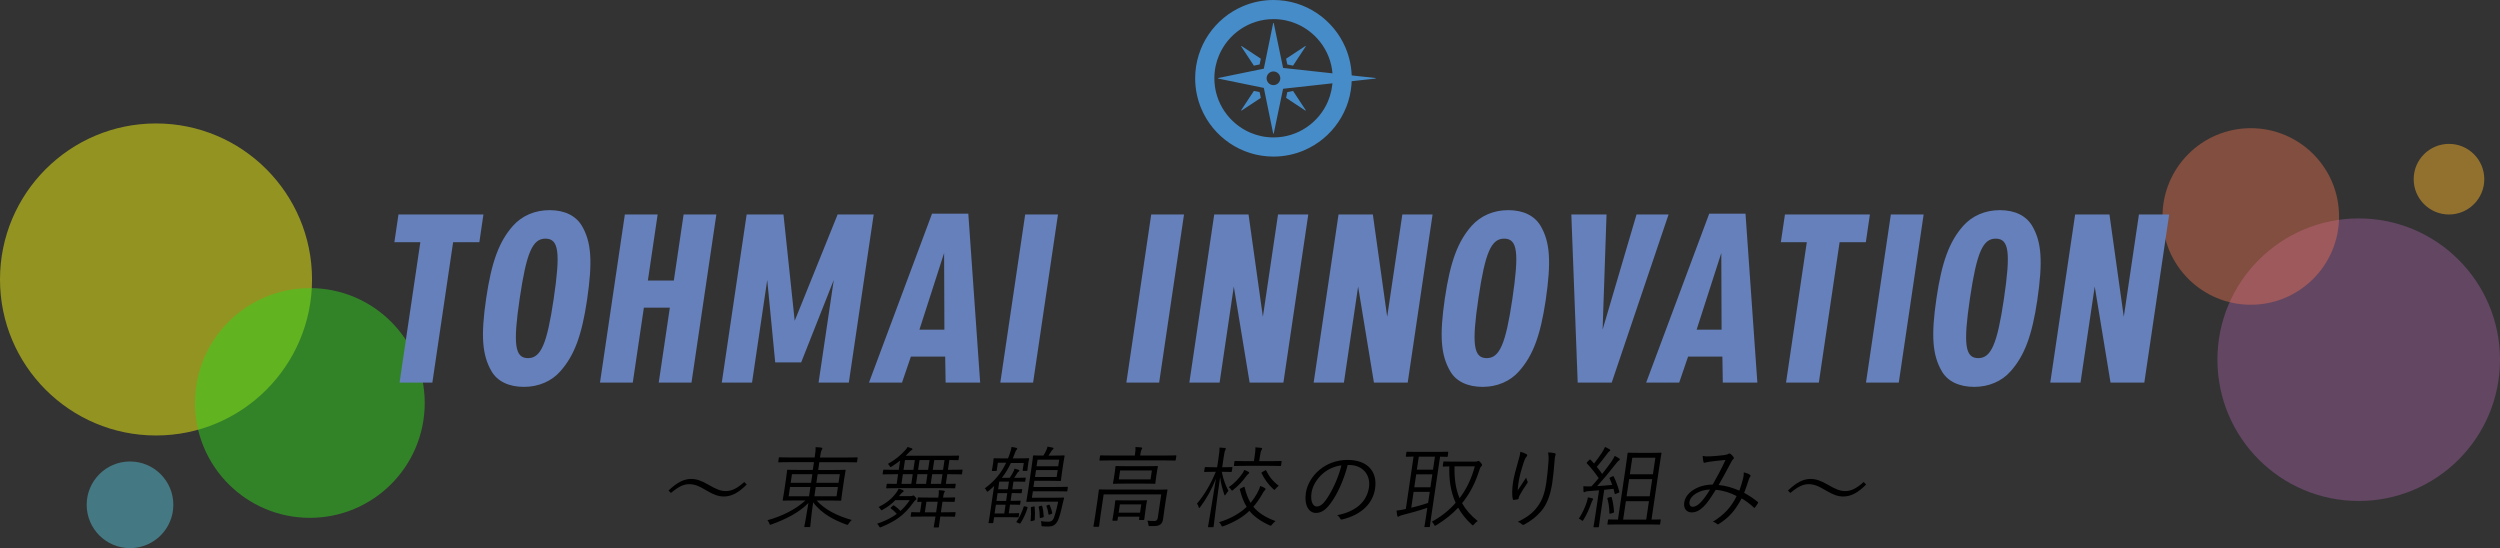 <?xml version="1.0" encoding="utf-8"?>
<!-- Generator: Adobe Illustrator 25.2.3, SVG Export Plug-In . SVG Version: 6.00 Build 0)  -->
<svg version="1.1" id="レイヤー_1" xmlns="http://www.w3.org/2000/svg" xmlns:xlink="http://www.w3.org/1999/xlink" x="0px"
	 y="0px" viewBox="0 0 529.76 116.16" style="enable-background:new 0 0 529.76 116.16;" xml:space="preserve">
<rect x="0" y="0" width="529.76" height="116.16" fill="#333333" stroke="none"/>
<style type="text/css">
	.st0{opacity:0.5;fill:#F5F513;}
	.st1{opacity:0.3;fill:#CF74CE;}
	.st2{opacity:0.5;fill:#32D41F;}
	.st3{opacity:0.5;fill:#56BFD5;}
	.st4{opacity:0.5;fill:#F2B02C;}
	.st5{opacity:0.4;fill:#F57751;}
	.st6{fill:#6580BA;}
	.st7{fill:#468CC8;}
</style>
<circle class="st0" cx="33.06" cy="59.22" r="33.06"/>
<circle class="st1" cx="499.82" cy="76.22" r="29.94"/>
<circle class="st2" cx="65.66" cy="85.39" r="24.34"/>
<circle class="st3" cx="27.55" cy="106.97" r="9.18"/>
<circle class="st4" cx="518.95" cy="37.97" r="7.48"/>
<circle class="st5" cx="476.95" cy="45.87" r="18.71"/>
<g>
	<path class="st6" d="M101.58,51.32h-5.56l-4.4,29.75h-6.95l4.4-29.75h-5.5l0.87-5.88h18L101.58,51.32z"/>
	<path class="st6" d="M123.3,47.85c2.01,3.42,2.31,7.53,1.09,15.76c-1.11,7.48-2.7,11.75-5.65,15.06c-1.86,2.14-4.66,3.31-7.7,3.31
		c-3.21,0-5.65-1.17-6.88-3.31c-2-3.42-2.3-7.53-1.14-15.44c1.15-7.8,2.75-12.07,5.69-15.39c1.92-2.14,4.66-3.31,7.76-3.31
		C119.68,44.54,122.01,45.71,123.3,47.85z M110.13,63.23c-1.45,9.78-1.02,12.66,1.76,12.66c2.72,0,4.02-2.99,5.43-12.5
		c1.47-9.94,1.09-12.82-1.74-12.82C112.85,50.57,111.56,53.51,110.13,63.23z"/>
	<path class="st6" d="M137.29,59.44h5.5l2.07-14h6.94l-5.27,35.63h-6.94l2.35-15.87h-5.5l-2.35,15.87h-6.95l5.27-35.63h6.95
		L137.29,59.44z"/>
	<path class="st6" d="M166.02,45.44l2.38,22.54l9.1-22.54h7.64l-5.27,35.63h-6.41l3.22-21.74l-6.91,17.47h-5.5l-1.69-17.47
		l-3.22,21.74h-6.41l5.27-35.63H166.02z"/>
	<path class="st6" d="M193.02,75.57l-1.88,5.5h-7l13.36-35.79h7.69l2.51,35.79h-7.32l-0.09-5.5H193.02z M200.06,53.62l-5.23,16.24
		h5.29L200.06,53.62z"/>
	<path class="st6" d="M218.92,81.07h-6.95l5.27-35.63h6.95L218.92,81.07z"/>
	<path class="st6" d="M245.63,81.07h-6.95l5.27-35.63h6.95L245.63,81.07z"/>
	<path class="st6" d="M264.57,45.44l3.04,21.69l3.21-21.69h6.41l-5.27,35.63h-7.16l-3.35-20.35l-3.01,20.35h-6.41l5.27-35.63H264.57
		z"/>
	<path class="st6" d="M290.91,45.44l3.04,21.69l3.21-21.69h6.41l-5.27,35.63h-7.16l-3.35-20.35l-3.01,20.35h-6.41l5.27-35.63H290.91
		z"/>
	<path class="st6" d="M326.45,47.85c2.01,3.42,2.3,7.53,1.09,15.76c-1.11,7.48-2.7,11.75-5.65,15.06c-1.87,2.14-4.66,3.31-7.7,3.31
		c-3.21,0-5.65-1.17-6.88-3.31c-2-3.42-2.3-7.53-1.14-15.44c1.15-7.8,2.75-12.07,5.69-15.39c1.92-2.14,4.66-3.31,7.76-3.31
		C322.83,44.54,325.16,45.71,326.45,47.85z M313.28,63.23c-1.45,9.78-1.02,12.66,1.76,12.66c2.72,0,4.02-2.99,5.43-12.5
		c1.47-9.94,1.09-12.82-1.74-12.82C316,50.57,314.71,53.51,313.28,63.23z"/>
	<path class="st6" d="M340.43,45.44l-0.83,24.41l7.19-24.41h6.79l-12.05,35.63h-7.21l-1.35-35.63H340.43z"/>
	<path class="st6" d="M357.71,75.57l-1.88,5.5h-7l13.36-35.79h7.69l2.51,35.79h-7.32l-0.09-5.5H357.71z M364.75,53.62l-5.23,16.24
		h5.29L364.75,53.62z"/>
	<path class="st6" d="M395.38,51.32h-5.56l-4.4,29.75h-6.95l4.4-29.75h-5.5l0.87-5.88h18L395.38,51.32z"/>
	<path class="st6" d="M402.36,81.07h-6.95l5.27-35.63h6.95L402.36,81.07z"/>
	<path class="st6" d="M430.62,47.85c2.01,3.42,2.3,7.53,1.09,15.76c-1.11,7.48-2.7,11.75-5.65,15.06c-1.86,2.14-4.66,3.31-7.7,3.31
		c-3.21,0-5.65-1.17-6.88-3.31c-2-3.42-2.3-7.53-1.14-15.44c1.15-7.8,2.75-12.07,5.69-15.39c1.92-2.14,4.66-3.31,7.76-3.31
		C426.99,44.54,429.33,45.71,430.62,47.85z M417.44,63.23c-1.45,9.78-1.02,12.66,1.76,12.66c2.72,0,4.02-2.99,5.43-12.5
		c1.47-9.94,1.09-12.82-1.74-12.82C420.17,50.57,418.88,53.51,417.44,63.23z"/>
	<path class="st6" d="M447,45.44l3.04,21.69l3.21-21.69h6.41l-5.27,35.63h-7.16l-3.35-20.35l-3.01,20.35h-6.41l5.27-35.63H447z"/>
</g>
<g>
	<path d="M141.66,103.95c1.75-1.65,3.18-2.46,4.78-2.46c1.15,0,2.11,0.34,3.6,1.18c1.76,1.03,2.69,1.39,3.76,1.39
		c1.15,0,2.28-0.45,3.91-1.92l0.52,0.53c-1.73,1.75-3.23,2.54-4.83,2.54c-1.09,0-2.08-0.32-3.6-1.22c-1.71-1.03-2.63-1.39-3.76-1.39
		s-2.17,0.45-3.87,1.86L141.66,103.95z"/>
	<path d="M173.04,106.06c1.81,1.99,4.42,3.27,7.45,4.13c-0.24,0.21-0.44,0.43-0.63,0.73c-0.22,0.36-0.24,0.34-0.54,0.23
		c-2.46-0.9-5.19-2.25-7.01-4.7c-0.41,2.78-0.57,4.85-0.61,5.11c-0.02,0.13-0.04,0.13-0.17,0.13h-0.96c-0.13,0-0.15,0-0.13-0.13
		c0.04-0.26,0.45-2.25,0.87-4.98c-2.02,2.07-4.8,3.44-7.78,4.53c-0.14,0.06-0.24,0.09-0.3,0.09c-0.11,0-0.15-0.09-0.22-0.3
		c-0.09-0.28-0.23-0.47-0.39-0.66c3.1-0.86,5.85-2.22,8.06-4.19h-2.01c-1.9,0-2.58,0.04-2.68,0.04c-0.13,0-0.15-0.02-0.13-0.15
		c0.02-0.11,0.11-0.53,0.3-1.77l0.4-2.71c0.18-1.24,0.21-1.67,0.22-1.77c0.02-0.13,0.04-0.15,0.17-0.15c0.09,0,0.77,0.04,2.66,0.04
		h2.63l0.24-1.65h-5c-1.75,0-2.32,0.04-2.43,0.04c-0.13,0-0.15-0.02-0.13-0.15l0.11-0.77c0.02-0.13,0.04-0.15,0.17-0.15
		c0.11,0,0.67,0.04,2.42,0.04h5l0.02-0.11c0.16-1.05,0.21-1.39,0.18-2.07c0.45,0,0.86,0.04,1.23,0.09c0.15,0.02,0.23,0.09,0.22,0.15
		c-0.02,0.15-0.09,0.24-0.17,0.38c-0.11,0.23-0.19,0.54-0.33,1.49l-0.01,0.08h5.43c1.75,0,2.32-0.04,2.43-0.04s0.13,0.02,0.11,0.15
		l-0.11,0.77c-0.02,0.13-0.04,0.15-0.15,0.15s-0.67-0.04-2.42-0.04h-5.43l-0.24,1.65h2.99c1.92,0,2.6-0.04,2.69-0.04
		c0.13,0,0.15,0.02,0.13,0.15c-0.01,0.09-0.12,0.53-0.3,1.77l-0.4,2.71c-0.18,1.24-0.21,1.67-0.22,1.77
		c-0.02,0.13-0.04,0.15-0.17,0.15c-0.09,0-0.76-0.04-2.68-0.04H173.04z M171.73,103.2h-4.32l-0.29,1.96h4.32L171.73,103.2z
		 M172.14,100.49h-4.32l-0.27,1.82h4.32L172.14,100.49z M177.56,103.2h-4.7l-0.29,1.96h4.7L177.56,103.2z M177.96,100.49h-4.7
		l-0.27,1.82h4.7L177.96,100.49z"/>
	<path d="M192.9,105.12c0.24,0,0.36,0,0.46-0.06c0.06-0.04,0.12-0.08,0.2-0.08c0.06,0,0.18,0.08,0.4,0.34
		c0.19,0.24,0.25,0.34,0.24,0.43c-0.01,0.09-0.1,0.15-0.22,0.23c-0.15,0.09-0.29,0.32-0.48,0.56c-1.92,2.65-3.71,3.87-6.72,5.13
		c-0.14,0.06-0.22,0.09-0.28,0.09c-0.09,0-0.14-0.08-0.21-0.23c-0.13-0.26-0.27-0.43-0.45-0.54c1.63-0.56,3.02-1.22,4.2-2.1
		c-0.37-0.43-0.82-0.83-1.26-1.15c-0.1-0.08-0.09-0.13,0.08-0.28l0.3-0.26c0.15-0.13,0.21-0.15,0.31-0.08
		c0.48,0.34,0.98,0.75,1.35,1.15c0.71-0.64,1.35-1.39,1.96-2.29h-3.06c-0.75,0.79-1.62,1.45-2.61,1.99
		c-0.16,0.09-0.25,0.15-0.32,0.15c-0.08,0-0.12-0.08-0.2-0.21c-0.14-0.23-0.27-0.36-0.42-0.47c1.62-0.81,2.77-1.69,3.76-3.04
		c0.21-0.28,0.39-0.58,0.5-0.86c0.38,0.11,0.65,0.21,0.89,0.32c0.14,0.08,0.18,0.15,0.18,0.21c-0.01,0.08-0.06,0.13-0.18,0.21
		c-0.12,0.08-0.27,0.15-0.45,0.4c-0.12,0.15-0.23,0.3-0.37,0.45H192.9z M203.86,100.38c-0.02,0.13-0.04,0.15-0.17,0.15
		c-0.09,0-0.67-0.04-2.38-0.04h-0.58l-0.3,2.05c1.35,0,1.87-0.04,1.96-0.04c0.13,0,0.15,0.02,0.13,0.15l-0.1,0.68
		c-0.02,0.13-0.04,0.15-0.17,0.15c-0.09,0-0.71-0.04-2.59-0.04h-9.14c-1.88,0-2.51,0.04-2.6,0.04c-0.13,0-0.15-0.02-0.13-0.15
		l0.1-0.68c0.02-0.13,0.04-0.15,0.17-0.15c0.08,0,0.58,0.04,1.95,0.04l0.3-2.05h-0.75c-1.71,0-2.3,0.04-2.39,0.04
		c-0.13,0-0.15-0.02-0.13-0.15l0.11-0.71c0.02-0.13,0.04-0.15,0.17-0.15c0.09,0,0.67,0.04,2.38,0.04h0.75l0.29-1.96
		c-0.53,0.41-1.1,0.83-1.72,1.22c-0.16,0.09-0.25,0.15-0.3,0.15c-0.08,0-0.12-0.06-0.2-0.21c-0.1-0.19-0.23-0.34-0.38-0.45
		c1.79-1.03,2.68-1.84,3.68-2.91c0.25-0.26,0.35-0.43,0.48-0.68c0.38,0.09,0.67,0.19,0.93,0.3c0.11,0.04,0.13,0.13,0.12,0.21
		c-0.01,0.08-0.12,0.15-0.21,0.19c-0.14,0.06-0.23,0.15-0.37,0.3c-0.27,0.3-0.56,0.58-0.86,0.86h8.55c1.92,0,2.54-0.04,2.64-0.04
		c0.13,0,0.15,0.02,0.13,0.15l-0.1,0.68c-0.02,0.13-0.04,0.15-0.17,0.15c-0.08,0-0.54-0.02-1.78-0.04l-0.31,2.07h0.58
		c1.71,0,2.3-0.04,2.39-0.04c0.13,0,0.15,0.02,0.13,0.15L203.86,100.38z M193.41,100.49h-2.09l-0.3,2.05h2.09L193.41,100.49z
		 M193.86,97.49h-2.09l-0.31,2.07h2.09L193.86,97.49z M202.39,109.35c-0.02,0.13-0.04,0.15-0.17,0.15c-0.09,0-0.67-0.04-2.44-0.04
		h-0.53c-0.21,1.39-0.27,2.09-0.29,2.18c-0.02,0.11-0.04,0.13-0.17,0.13h-0.79c-0.13,0-0.15-0.02-0.13-0.13
		c0.01-0.09,0.15-0.79,0.36-2.18h-2.67c-1.79,0-2.36,0.04-2.45,0.04c-0.13,0-0.15-0.02-0.13-0.15l0.1-0.68
		c0.02-0.13,0.04-0.15,0.17-0.15c0.08,0,0.5,0.04,1.71,0.04l0.33-2.22c-0.51,0-0.74,0.02-0.79,0.02c-0.13,0-0.15-0.02-0.13-0.13
		l0.1-0.68c0.02-0.13,0.04-0.15,0.17-0.15c0.11,0,0.63,0.04,2.25,0.04h1.94l0.01-0.09c0.08-0.54,0.13-0.88,0.09-1.48
		c0.45,0.02,0.78,0.06,1.11,0.11c0.13,0.02,0.18,0.08,0.17,0.15c-0.01,0.09-0.08,0.19-0.14,0.28c-0.1,0.19-0.14,0.45-0.19,0.79
		l-0.04,0.24h0.17c1.62,0,2.15-0.04,2.26-0.04c0.13,0,0.15,0.02,0.13,0.15l-0.1,0.68c-0.02,0.11-0.04,0.13-0.17,0.13
		c-0.11,0-0.63-0.04-2.25-0.04h-0.17l-0.33,2.24h0.53c1.77,0,2.35-0.04,2.45-0.04c0.13,0,0.15,0.02,0.13,0.15L202.39,109.35z
		 M196.53,100.49h-2.12l-0.3,2.05h2.12L196.53,100.49z M196.98,97.49h-2.12l-0.31,2.07h2.12L196.98,97.49z M198.7,106.32h-2.39
		l-0.33,2.24h2.39L198.7,106.32z M199.71,100.49h-2.18l-0.3,2.05h2.18L199.71,100.49z M200.15,97.49h-2.18l-0.31,2.07h2.18
		L200.15,97.49z"/>
	<path d="M217.88,98.28c-0.17,1.13-0.15,1.26-0.16,1.35c-0.02,0.13-0.04,0.15-0.17,0.15h-0.71c-0.13,0-0.15-0.02-0.13-0.15
		l0.23-1.52h-2.73c-0.52,1.11-1.12,2.14-1.91,3.14h1.65c0.26-0.38,0.5-0.73,0.64-1.01c0.16-0.3,0.3-0.6,0.4-0.94
		c0.33,0.08,0.67,0.19,0.86,0.26c0.13,0.04,0.17,0.11,0.16,0.19c-0.01,0.09-0.08,0.13-0.16,0.19c-0.12,0.07-0.19,0.15-0.26,0.26
		c-0.25,0.39-0.47,0.77-0.68,1.05h0.58c1.26,0,1.62-0.04,1.73-0.04c0.13,0,0.15,0.02,0.13,0.15l-0.09,0.58
		c-0.02,0.13-0.04,0.15-0.17,0.15c-0.11,0-0.46-0.04-1.72-0.04h-0.62l-0.24,1.63h0.08c1.39,0,1.81-0.04,1.9-0.04
		c0.13,0,0.13,0.02,0.11,0.15l-0.09,0.58c-0.02,0.13-0.02,0.15-0.15,0.15c-0.09,0-0.5-0.04-1.89-0.04h-0.08l-0.24,1.65h0.09
		c1.39,0,1.83-0.04,1.92-0.04c0.11,0,0.13,0.02,0.11,0.15l-0.09,0.58c-0.02,0.13-0.04,0.15-0.15,0.15c-0.09,0-0.52-0.04-1.91-0.04
		h-0.09l-0.27,1.84h0.15c1.41,0,1.83-0.04,1.94-0.04s0.13,0.02,0.11,0.15l-0.09,0.6c-0.02,0.13-0.04,0.15-0.15,0.15
		s-0.52-0.04-1.93-0.04h-3.14l-0.16,1.11c-0.02,0.13-0.04,0.15-0.17,0.15h-0.71c-0.13,0-0.15-0.02-0.13-0.15
		c0.02-0.11,0.11-0.49,0.3-1.79l0.69-4.7c0.07-0.49,0.15-0.88,0.2-1.24c-0.35,0.36-0.74,0.7-1.17,1.05
		c-0.15,0.11-0.23,0.17-0.29,0.17c-0.06,0-0.1-0.06-0.16-0.19c-0.13-0.28-0.24-0.41-0.38-0.51c2.2-1.63,3.54-3.34,4.53-5.43h-1.75
		l-0.24,1.6c-0.02,0.13-0.04,0.15-0.17,0.15h-0.73c-0.13,0-0.15-0.02-0.13-0.15c0.02-0.11,0.07-0.24,0.24-1.39l0.05-0.36
		c0.06-0.38,0.04-0.54,0.06-0.66c0.02-0.13,0.04-0.15,0.17-0.15c0.11,0,0.63,0.04,2.19,0.04h0.7c0.12-0.28,0.3-0.73,0.43-1.15
		c0.17-0.51,0.27-0.9,0.32-1.28c0.42,0.06,0.72,0.11,1.01,0.19c0.16,0.04,0.21,0.09,0.19,0.21c-0.01,0.09-0.08,0.15-0.15,0.22
		c-0.11,0.11-0.22,0.36-0.44,0.94l-0.33,0.86h1.11c1.58,0,2.09-0.04,2.21-0.04c0.13,0,0.15,0.02,0.13,0.15
		c-0.01,0.09-0.08,0.28-0.12,0.56L217.88,98.28z M213.08,106.96h-2.05l-0.27,1.84h2.05L213.08,106.96z M213.44,104.5h-2.05
		l-0.24,1.65h2.05L213.44,104.5z M213.8,102.05h-2.05l-0.24,1.63h2.05L213.8,102.05z M217.56,107.39c0.2,0.06,0.21,0.08,0.18,0.21
		c-0.34,1.17-0.84,2.26-1.5,3.27c-0.07,0.11-0.11,0.11-0.27,0.04l-0.41-0.17c-0.2-0.08-0.23-0.11-0.11-0.28
		c0.61-0.84,1.11-1.93,1.47-3.06c0.04-0.15,0.06-0.15,0.28-0.09L217.56,107.39z M226.18,103.99c-0.02,0.13-0.04,0.15-0.17,0.15
		c-0.11,0-0.65-0.04-2.38-0.04h-4.76l-0.2,1.37h4.61c1.48,0,1.96-0.04,2.05-0.04c0.13,0,0.16,0.04,0.14,0.17
		c-0.1,0.32-0.17,0.68-0.26,1.03c-0.4,1.82-0.8,3.35-1.16,3.89c-0.47,0.79-1.06,1.05-1.87,1.05c-0.38,0-0.73,0-1.24-0.04
		c-0.26-0.02-0.27-0.06-0.26-0.38c-0.01-0.32-0.05-0.56-0.12-0.72c0.55,0.08,0.96,0.13,1.54,0.13c0.49,0,0.79-0.11,1.05-0.49
		c0.29-0.41,0.71-2.01,1.08-3.76h-4.44c-1.43,0-2.05,0.04-2.17,0.04c-0.13,0-0.15-0.02-0.13-0.17c0.01-0.09,0.14-0.68,0.37-2.24
		l0.75-5.07c0.23-1.58,0.28-2.12,0.29-2.22c0.02-0.13,0.04-0.15,0.17-0.15c0.11,0,0.56,0.04,2.02,0.04c0.24-0.36,0.37-0.6,0.48-0.83
		c0.18-0.36,0.32-0.66,0.42-1.07c0.39,0.06,0.73,0.13,1.06,0.21c0.15,0.04,0.21,0.11,0.2,0.21c-0.01,0.08-0.1,0.15-0.2,0.22
		c-0.13,0.09-0.2,0.23-0.3,0.4c-0.22,0.36-0.37,0.6-0.56,0.86h1.22c1.47,0,1.94-0.04,2.05-0.04c0.13,0,0.15,0.02,0.13,0.15
		c-0.01,0.09-0.1,0.45-0.27,1.56l-0.3,2.01c-0.16,1.11-0.18,1.47-0.19,1.56c-0.02,0.13-0.04,0.15-0.17,0.15
		c-0.11,0-0.58-0.04-2.04-0.04h-3.44l-0.19,1.3h4.76c1.73,0,2.28-0.04,2.39-0.04c0.13,0,0.15,0.02,0.13,0.17L226.18,103.99z
		 M219.04,107.32c0.17-0.04,0.19-0.04,0.21,0.11c0.08,0.87,0.09,1.67,0.02,2.67c-0.02,0.15-0.04,0.17-0.28,0.23l-0.35,0.08
		c-0.25,0.06-0.27,0.06-0.25-0.09c0.11-1.02,0.12-1.8,0.06-2.71c-0.02-0.15,0.01-0.17,0.24-0.21L219.04,107.32z M224.13,99.61h-4.59
		l-0.22,1.47h4.59L224.13,99.61z M224.45,97.41h-4.59l-0.21,1.39h4.59L224.45,97.41z M220.64,107.17c0.14-0.04,0.17-0.04,0.21,0.09
		c0.18,0.66,0.28,1.41,0.32,2.18c0,0.11-0.02,0.17-0.2,0.21l-0.37,0.09c-0.23,0.06-0.27,0.06-0.27-0.09
		c-0.01-0.85-0.06-1.46-0.23-2.16c-0.02-0.11-0.01-0.15,0.16-0.21L220.64,107.17z M222.21,106.96c0.14-0.06,0.17-0.04,0.23,0.09
		c0.24,0.51,0.41,1.03,0.53,1.64c0.02,0.11-0.01,0.17-0.18,0.23l-0.34,0.11c-0.22,0.08-0.26,0.08-0.27-0.08
		c-0.08-0.6-0.21-1.13-0.43-1.65c-0.06-0.13-0.03-0.15,0.16-0.23L222.21,106.96z"/>
	<path d="M244.6,103.76c1.9,0,2.54-0.04,2.66-0.04c0.13,0,0.15,0.02,0.13,0.15c-0.02,0.11-0.14,0.7-0.35,2.1l-0.24,1.6
		c-0.13,0.9-0.23,1.69-0.34,2.42c-0.07,0.47-0.2,0.87-0.58,1.15c-0.36,0.28-0.79,0.36-2.14,0.34c-0.36,0-0.37-0.02-0.4-0.38
		c-0.03-0.28-0.11-0.56-0.21-0.77c0.54,0.06,1.06,0.07,1.51,0.07c0.36,0,0.63-0.17,0.7-0.68l0.73-4.96h-12.2l-0.66,4.45
		c-0.23,1.56-0.28,2.18-0.3,2.27c-0.02,0.13-0.04,0.15-0.17,0.15h-0.9c-0.13,0-0.15-0.02-0.13-0.15c0.01-0.09,0.13-0.64,0.37-2.26
		l0.5-3.36c0.21-1.41,0.24-1.9,0.26-2.01c0.02-0.13,0.04-0.15,0.17-0.15c0.11,0,0.75,0.04,2.63,0.04H244.6z M249.14,97.45
		c-0.02,0.13-0.04,0.15-0.17,0.15c-0.11,0-0.69-0.04-2.5-0.04h-10.87c-1.79,0-2.39,0.04-2.49,0.04c-0.13,0-0.15-0.02-0.13-0.15
		l0.12-0.81c0.02-0.13,0.04-0.15,0.17-0.15c0.09,0,0.69,0.04,2.48,0.04h4.72l0.03-0.19c0.1-0.66,0.15-1.17,0.11-1.62
		c0.45,0.02,0.89,0.06,1.21,0.09c0.15,0.02,0.23,0.09,0.22,0.17c-0.02,0.13-0.11,0.23-0.18,0.36c-0.08,0.13-0.14,0.45-0.22,1
		l-0.03,0.19h5.02c1.8,0,2.39-0.04,2.51-0.04c0.13,0,0.15,0.02,0.13,0.15L249.14,97.45z M242.75,107.99
		c-0.25,1.71-0.25,1.97-0.27,2.05c-0.02,0.13-0.04,0.15-0.17,0.15h-0.79c-0.15,0-0.17-0.02-0.15-0.15l0.08-0.56h-4.53l-0.11,0.71
		c-0.02,0.13-0.04,0.15-0.17,0.15h-0.79c-0.13,0-0.15-0.02-0.13-0.15c0.02-0.11,0.09-0.38,0.35-2.12l0.12-0.81
		c0.1-0.69,0.11-1.01,0.13-1.11c0.02-0.13,0.04-0.15,0.17-0.15c0.11,0,0.56,0.04,1.99,0.04h2.44c1.43,0,1.88-0.04,2-0.04
		c0.13,0,0.15,0.02,0.13,0.15c-0.01,0.09-0.1,0.39-0.18,0.94L242.75,107.99z M244.98,101.17c-0.13,0.86-0.13,1.11-0.14,1.22
		c-0.02,0.11-0.04,0.13-0.17,0.13c-0.09,0-0.69-0.04-2.4-0.04h-3.89c-1.71,0-2.32,0.04-2.41,0.04c-0.13,0-0.15-0.02-0.13-0.13
		c0.02-0.11,0.09-0.36,0.22-1.22l0.16-1.05c0.13-0.87,0.13-1.11,0.14-1.22c0.02-0.13,0.04-0.15,0.17-0.15c0.09,0,0.69,0.04,2.4,0.04
		h3.89c1.71,0,2.32-0.04,2.41-0.04c0.13,0,0.15,0.02,0.13,0.15c-0.02,0.11-0.09,0.36-0.22,1.22L244.98,101.17z M241.84,106.88h-4.53
		l-0.26,1.75h4.53L241.84,106.88z M244.09,99.69h-6.73l-0.28,1.9h6.73L244.09,99.69z"/>
	<path d="M261.02,99.87c-0.02,0.13-0.04,0.15-0.17,0.15c-0.11,0-0.47-0.04-1.78-0.04h-0.17c0.33,1.73,0.84,2.93,1.41,4.04
		c-0.18,0.17-0.39,0.47-0.56,0.75c-0.1,0.15-0.15,0.22-0.2,0.22c-0.04,0-0.08-0.09-0.13-0.24c-0.34-1.03-0.72-2.25-0.87-3.65
		c-0.82,5.68-1.34,10.21-1.38,10.47c-0.02,0.13-0.04,0.15-0.17,0.15h-0.88c-0.13,0-0.15-0.02-0.13-0.15
		c0.04-0.26,0.83-4.7,1.67-10.13c-0.88,2.24-1.99,4.21-3.31,5.98c-0.12,0.15-0.18,0.23-0.24,0.23s-0.08-0.08-0.12-0.23
		c-0.07-0.28-0.2-0.54-0.35-0.69c1.65-1.97,2.93-4.19,3.99-6.75h-0.56c-1.3,0-1.68,0.04-1.77,0.04c-0.13,0-0.15-0.02-0.13-0.15
		l0.11-0.73c0.02-0.15,0.04-0.17,0.18-0.17c0.09,0,0.46,0.04,1.76,0.04h0.7l0.29-1.95c0.16-1.09,0.23-1.65,0.2-2.22
		c0.47,0.02,0.75,0.04,1.17,0.09c0.13,0.02,0.19,0.09,0.18,0.17c-0.02,0.13-0.07,0.23-0.15,0.36c-0.11,0.21-0.17,0.53-0.33,1.58
		l-0.29,1.97h0.25c1.32,0,1.68-0.04,1.79-0.04c0.13,0,0.15,0.02,0.12,0.17L261.02,99.87z M263.5,103.2
		c0.18-0.09,0.23-0.06,0.25,0.08c0.3,1.28,0.69,2.35,1.25,3.27c0.5-0.58,0.93-1.22,1.33-1.9c0.34-0.62,0.58-1.15,0.72-1.67
		c0.39,0.13,0.71,0.28,0.95,0.43c0.12,0.08,0.2,0.15,0.19,0.23c-0.02,0.11-0.15,0.25-0.26,0.36c-0.15,0.15-0.3,0.38-0.51,0.79
		c-0.56,0.98-1.15,1.82-1.83,2.59c1.03,1.28,2.53,2.24,4.7,3.04c-0.28,0.21-0.5,0.43-0.71,0.7c-0.16,0.21-0.21,0.28-0.31,0.28
		c-0.06,0-0.14-0.04-0.27-0.09c-1.95-0.9-3.29-1.88-4.25-3.06c-1.38,1.32-3.11,2.35-5.44,3.23c-0.16,0.06-0.24,0.09-0.31,0.09
		s-0.12-0.08-0.21-0.26c-0.11-0.26-0.27-0.49-0.49-0.64c2.52-0.79,4.43-1.88,5.88-3.27c-0.64-1.01-1.08-2.2-1.45-3.65
		c-0.03-0.15-0.01-0.15,0.25-0.28L263.5,103.2z M264.49,100.46c-0.13,0.09-0.26,0.26-0.43,0.47c-0.62,0.88-1.5,1.88-2.69,2.84
		c-0.15,0.13-0.23,0.19-0.29,0.19c-0.08,0-0.12-0.08-0.23-0.23c-0.12-0.21-0.3-0.38-0.49-0.49c1.29-0.86,2.2-1.9,2.92-2.93
		c0.14-0.21,0.29-0.45,0.39-0.73c0.3,0.11,0.66,0.26,0.86,0.39c0.12,0.07,0.19,0.13,0.17,0.23
		C264.68,100.29,264.61,100.36,264.49,100.46z M271.47,98.6c-0.02,0.13-0.04,0.15-0.19,0.15c-0.09,0-0.69-0.04-2.5-0.04h-4.66
		c-1.82,0-2.43,0.04-2.52,0.04c-0.13,0-0.15-0.02-0.13-0.15l0.11-0.77c0.02-0.13,0.04-0.15,0.17-0.15c0.09,0,0.69,0.04,2.51,0.04
		h1.45l0.14-0.92c0.14-0.98,0.2-1.47,0.17-2.01c0.45,0.02,0.89,0.06,1.22,0.11c0.15,0.02,0.23,0.09,0.22,0.15
		c-0.02,0.15-0.09,0.23-0.17,0.36c-0.12,0.21-0.19,0.53-0.32,1.39l-0.14,0.92h2.09c1.8,0,2.41-0.04,2.51-0.04
		c0.15,0,0.17,0.02,0.15,0.15L271.47,98.6z M268.02,99.72c0.21-0.13,0.23-0.13,0.3,0c0.59,1.24,1.44,2.33,2.66,3.21
		c-0.19,0.15-0.45,0.36-0.66,0.62c-0.14,0.17-0.21,0.25-0.26,0.25c-0.06,0-0.12-0.06-0.24-0.15c-1.09-1-1.9-2.16-2.49-3.38
		c-0.06-0.13-0.03-0.15,0.21-0.28L268.02,99.72z"/>
	<path d="M285.58,98.54c-0.81,3.18-2.23,6.3-3.7,8.21c-1.01,1.37-1.94,1.94-3.05,1.94c-1.41,0-2.52-1.54-2.11-4.27
		c0.26-1.73,1.32-3.57,2.9-4.87c1.58-1.3,3.58-2.09,5.95-2.09c4.21,0,6.35,2.46,5.82,6.05c-0.45,3.06-2.72,5.52-6.95,6.56
		c-0.23,0.06-0.36,0.02-0.46-0.21c-0.08-0.19-0.29-0.47-0.63-0.69c3.83-0.73,6.27-2.75,6.74-5.88c0.41-2.78-1.46-4.75-4.15-4.75
		H285.58z M280.33,100.34c-1.44,1.24-2.22,2.78-2.41,4.06c-0.3,2.05,0.41,2.93,1.09,2.93c0.64,0,1.26-0.41,1.95-1.37
		c1.21-1.69,2.64-4.6,3.29-7.35C282.75,98.8,281.36,99.44,280.33,100.34z"/>
	<path d="M306.79,96.66c-0.02,0.13-0.04,0.15-0.17,0.15c-0.08,0-0.47-0.02-1.46-0.04l-1.89,12.76c-0.2,1.35-0.25,1.92-0.26,2.01
		c-0.02,0.13-0.04,0.15-0.17,0.15h-0.87c-0.13,0-0.15-0.02-0.13-0.15c0.02-0.11,0.13-0.66,0.33-2.01l0.28-1.92
		c-1.58,0.54-3.92,1.2-5.17,1.5c-0.53,0.13-0.71,0.23-0.77,0.28c-0.06,0.06-0.17,0.11-0.26,0.11c-0.08,0-0.12-0.08-0.16-0.21
		c-0.07-0.32-0.12-0.7-0.16-1.09c0.63-0.07,0.98-0.13,1.58-0.26l0.39-0.08l1.64-11.11c-1.04,0.02-1.43,0.04-1.51,0.04
		c-0.13,0-0.15-0.02-0.13-0.15l0.11-0.75c0.02-0.15,0.04-0.17,0.17-0.17c0.09,0,0.67,0.04,2.38,0.04h3.8c1.71,0,2.3-0.04,2.39-0.04
		c0.13,0,0.15,0.02,0.13,0.17L306.79,96.66z M302.97,104.23h-3.42l-0.5,3.36c1.15-0.28,2.5-0.66,3.57-1.01L302.97,104.23z
		 M303.52,100.51h-3.42l-0.41,2.74h3.42L303.52,100.51z M304.07,96.77h-3.42l-0.41,2.76h3.42L304.07,96.77z M312.64,97.81
		c0.24,0,0.36-0.02,0.42-0.06c0.08-0.06,0.16-0.08,0.24-0.08c0.09,0,0.23,0.09,0.49,0.39c0.21,0.25,0.28,0.39,0.26,0.53
		c-0.02,0.11-0.12,0.19-0.23,0.3c-0.11,0.11-0.22,0.34-0.33,0.71c-0.78,2.48-1.9,4.85-3.67,7.03c0.76,1.35,1.83,2.59,3.31,3.78
		c-0.25,0.17-0.53,0.38-0.76,0.68c-0.12,0.15-0.18,0.23-0.26,0.23c-0.07,0-0.14-0.06-0.26-0.17c-1.21-1.11-2.16-2.31-2.86-3.57
		c-1.23,1.32-2.73,2.54-4.59,3.68c-0.15,0.09-0.25,0.15-0.32,0.15s-0.12-0.07-0.21-0.26c-0.11-0.26-0.24-0.41-0.46-0.6
		c2.02-1.09,3.69-2.44,5.05-4c-1.08-2.39-1.43-4.98-1.34-7.72c-0.87,0.02-1.19,0.04-1.26,0.04c-0.13,0-0.15-0.02-0.13-0.15
		l0.12-0.81c0.02-0.11,0.04-0.13,0.17-0.13c0.09,0,0.61,0.04,2.25,0.04H312.64z M308.22,98.82c-0.06,2.54,0.22,4.75,1.07,6.75
		c1.52-1.99,2.57-4.27,3.23-6.75H308.22z"/>
	<path d="M323.42,96.21c0.16,0.09,0.22,0.17,0.2,0.28c-0.01,0.09-0.07,0.19-0.11,0.24c-0.18,0.21-0.32,0.39-0.45,0.73
		c-0.62,1.75-1.02,3.31-1.2,4.32c-0.12,0.71-0.24,1.48-0.24,2.12c0.51-0.79,1.23-1.86,1.79-2.71c0.06,0.36,0.16,0.58,0.26,0.77
		c0.1,0.21,0.05,0.32-0.09,0.51c-0.62,0.87-1.19,1.79-1.55,2.48c-0.16,0.3-0.2,0.43-0.22,0.6c-0.01,0.17-0.05,0.22-0.17,0.26
		c-0.18,0.04-0.6,0.09-0.92,0.13c-0.09,0-0.14-0.08-0.16-0.19c-0.17-0.77-0.16-2.07,0.05-3.51c0.17-1.15,0.63-2.89,1.08-4.42
		c0.23-0.79,0.41-1.39,0.48-2.09C322.68,95.87,323.12,96.04,323.42,96.21z M329.39,96.02c0.27,0.06,0.29,0.19,0.23,0.38
		c-0.09,0.21-0.13,0.53-0.17,0.88c-0.16,2.09-0.31,3.65-0.51,4.98c-0.4,2.69-1.17,4.72-2.45,6.16c-0.9,1.03-2.04,1.96-3.5,2.73
		c-0.21,0.11-0.34,0.11-0.48-0.04c-0.21-0.21-0.56-0.43-0.88-0.53c1.64-0.81,2.68-1.48,3.65-2.58c1.26-1.41,1.99-3.01,2.38-5.69
		c0.19-1.3,0.38-3.08,0.47-4.47c0.06-0.9,0.02-1.39-0.08-1.97C328.56,95.89,329.06,95.93,329.39,96.02z"/>
	<path d="M337.46,106.02c-0.07,0.09-0.13,0.24-0.25,0.56c-0.45,1.24-0.94,2.39-1.65,3.55c-0.1,0.17-0.17,0.24-0.22,0.24
		c-0.06,0-0.12-0.06-0.24-0.15c-0.15-0.13-0.36-0.24-0.54-0.32c0.83-1.28,1.31-2.39,1.65-3.42c0.14-0.43,0.22-0.73,0.27-1.09
		c0.37,0.06,0.68,0.13,0.89,0.19c0.16,0.04,0.23,0.11,0.21,0.21C337.57,105.87,337.53,105.93,337.46,106.02z M341.68,100.95
		c0.2-0.08,0.22-0.08,0.28,0.04c0.52,1.05,0.9,2.16,1.18,3.19c0.04,0.15-0.01,0.19-0.25,0.28l-0.44,0.17
		c-0.26,0.09-0.28,0.09-0.29-0.04l-0.25-1.01c-0.61,0.07-1.28,0.15-1.97,0.21l-0.75,5.07c-0.3,2.05-0.36,2.65-0.37,2.74
		c-0.02,0.11-0.04,0.13-0.17,0.13h-0.85c-0.13,0-0.15-0.02-0.13-0.13c0.02-0.11,0.14-0.7,0.44-2.74l0.73-4.96
		c-0.78,0.08-1.54,0.13-2.19,0.17c-0.44,0.02-0.63,0.09-0.74,0.15c-0.08,0.04-0.16,0.09-0.24,0.09c-0.07,0-0.11-0.11-0.13-0.26
		c-0.02-0.26-0.02-0.64-0.02-1.02c0.37,0.04,0.82,0.04,1.16,0.04c0.17,0,0.38,0,0.57-0.02c0.54-0.56,1.02-1.15,1.52-1.73
		c-0.73-1.07-1.58-2.16-2.46-3.08c-0.06-0.08-0.1-0.11-0.09-0.15c0.01-0.06,0.05-0.11,0.14-0.21l0.38-0.39
		c0.09-0.08,0.13-0.13,0.19-0.13c0.05,0,0.09,0.04,0.15,0.09l0.71,0.77c0.6-0.75,1.1-1.47,1.61-2.22c0.41-0.64,0.58-0.98,0.7-1.28
		c0.32,0.13,0.69,0.32,0.95,0.47c0.14,0.09,0.18,0.17,0.17,0.25c-0.01,0.08-0.1,0.15-0.2,0.21c-0.15,0.09-0.23,0.19-0.38,0.4
		c-0.84,1.13-1.5,1.99-2.27,2.88c0.4,0.49,0.78,0.98,1.13,1.5c0.67-0.83,1.28-1.67,1.92-2.54c0.34-0.49,0.56-0.88,0.75-1.28
		c0.33,0.15,0.66,0.34,0.92,0.53c0.12,0.08,0.17,0.13,0.16,0.23c-0.01,0.09-0.08,0.15-0.2,0.23c-0.21,0.13-0.41,0.38-0.79,0.86
		c-1.28,1.65-2.58,3.2-3.81,4.55c1-0.06,2.11-0.15,3.18-0.26c-0.16-0.47-0.35-0.92-0.55-1.35c-0.05-0.13-0.05-0.17,0.19-0.26
		L341.68,100.95z M341.24,105.33c0.21-0.06,0.25-0.04,0.29,0.09c0.26,0.9,0.42,1.99,0.49,3.03c0.01,0.17-0.05,0.19-0.28,0.26
		l-0.41,0.11c-0.23,0.06-0.29,0.06-0.29-0.09c-0.03-1.2-0.17-2.16-0.43-3.06c-0.03-0.15,0.01-0.17,0.24-0.24L341.24,105.33z
		 M351.79,111.02c-0.02,0.13-0.04,0.15-0.17,0.15c-0.09,0-0.71-0.04-2.59-0.04h-5.66c-1.88,0-2.51,0.04-2.62,0.04
		c-0.13,0-0.15-0.02-0.13-0.15l0.12-0.79c0.02-0.15,0.04-0.17,0.18-0.17c0.09,0,0.6,0.04,1.93,0.04l1.58-10.67
		c0.33-2.25,0.44-3.25,0.46-3.36c0.02-0.13,0.04-0.15,0.17-0.15c0.11,0,0.62,0.04,2.12,0.04h2.63c1.52,0,2.04-0.04,2.13-0.04
		c0.13,0,0.15,0.02,0.13,0.15c-0.02,0.11-0.2,1.11-0.53,3.36l-1.58,10.67c1.26,0,1.75-0.04,1.83-0.04c0.13,0,0.15,0.02,0.12,0.17
		L351.79,111.02z M349.42,106.21h-4.89l-0.58,3.89h4.89L349.42,106.21z M350.11,101.53h-4.89l-0.54,3.63h4.89L350.11,101.53z
		 M350.78,97h-4.89l-0.52,3.5h4.89L350.78,97z"/>
	<path d="M369.39,101.3c0.1-0.43,0.14-0.81,0.12-1.2c0.6,0.13,1.08,0.32,1.33,0.53c0.14,0.09,0.13,0.24,0.04,0.38
		c-0.11,0.13-0.21,0.28-0.29,0.56c-0.26,0.85-0.65,1.97-1,2.86c0.99,0.54,2,1.2,2.89,1.94c0.1,0.06,0.09,0.13,0.04,0.24
		c-0.17,0.26-0.44,0.7-0.63,0.94c-0.09,0.11-0.18,0.08-0.24,0c-0.92-0.86-1.76-1.45-2.59-1.94c-1.3,2.44-2.56,3.97-4.74,5.36
		c-0.25,0.17-0.33,0.19-0.48,0.07c-0.23-0.24-0.51-0.38-0.89-0.47c2.61-1.63,3.91-3.18,5.05-5.45c-1.24-0.66-2.7-1.17-4.43-1.33
		c-1.12,1.82-1.86,2.89-2.6,3.59c-0.86,0.84-1.66,1.2-2.49,1.2c-0.94,0-1.8-0.66-1.58-2.12c0.31-2.09,2.89-3.76,6.03-3.78
		c0.97-1.73,1.79-3.19,2.71-5.22c-1.32,0.13-2.69,0.28-3.36,0.38c-0.46,0.06-0.7,0.13-0.85,0.17c-0.08,0.04-0.16,0.06-0.23,0.06
		c-0.11,0-0.16-0.04-0.21-0.11c-0.09-0.26-0.15-0.73-0.19-1.35c0.49,0.11,0.88,0.13,1.62,0.09c0.83-0.04,1.86-0.13,2.92-0.26
		c0.48-0.08,0.71-0.13,0.9-0.26c0.15-0.11,0.31-0.09,0.4-0.04c0.27,0.19,0.54,0.45,0.7,0.71c0.12,0.19,0.1,0.32-0.07,0.45
		c-0.21,0.19-0.35,0.47-0.58,0.9c-0.88,1.73-1.66,3.06-2.5,4.57c1.56,0.15,3.01,0.6,4.39,1.2
		C368.92,102.99,369.2,102.13,369.39,101.3z M358.01,106.34c-0.09,0.62,0.17,1.05,0.69,1.05c0.45,0,1.01-0.24,1.66-0.92
		c0.46-0.47,1.2-1.37,2-2.74C360.09,103.8,358.21,104.99,358.01,106.34z"/>
	<path d="M378.87,103.95c1.75-1.65,3.18-2.46,4.78-2.46c1.15,0,2.11,0.34,3.6,1.18c1.77,1.03,2.69,1.39,3.76,1.39
		c1.15,0,2.28-0.45,3.91-1.92l0.52,0.53c-1.72,1.75-3.23,2.54-4.83,2.54c-1.09,0-2.08-0.32-3.6-1.22c-1.71-1.03-2.63-1.39-3.76-1.39
		s-2.17,0.45-3.87,1.86L378.87,103.95z"/>
</g>
<g>
	<path class="st7" d="M266.92,13.66l0.25-1.22l-4.08-2.69c-0.02-0.02-0.05-0.01-0.07,0.01c-0.02,0.02-0.02,0.05-0.01,0.07l2.69,4.08
		L266.92,13.66z"/>
	<path class="st7" d="M274,19.27l-1.22,0.25l-0.25,1.22l4.08,2.69c0.02,0.02,0.05,0.01,0.07-0.01c0.02-0.02,0.02-0.05,0.01-0.07
		L274,19.27z"/>
	<path class="st7" d="M274,13.91l2.69-4.08c0.02-0.02,0.01-0.06-0.01-0.07c-0.02-0.02-0.05-0.02-0.07-0.01l-4.08,2.69l0.25,1.22
		L274,13.91z"/>
	<path class="st7" d="M265.7,19.27l-2.69,4.08c-0.02,0.02-0.01,0.05,0.01,0.07c0.02,0.02,0.05,0.02,0.07,0.01l4.08-2.69l-0.25-1.22
		L265.7,19.27z"/>
	<path class="st7" d="M291.47,16.53l-19.58-2.13l-1.98-9.51c-0.01-0.03-0.03-0.05-0.06-0.05c-0.03,0-0.05,0.02-0.06,0.05l-1.98,9.66
		l-9.66,1.98c-0.03,0.01-0.05,0.03-0.05,0.06c0,0.03,0.02,0.05,0.05,0.06l9.66,1.98l1.98,9.66c0.01,0.03,0.03,0.05,0.06,0.05
		c0.03,0,0.05-0.02,0.06-0.05l1.98-9.48l19.58-2.16c0.03-0.01,0.05-0.03,0.05-0.06C291.51,16.56,291.49,16.54,291.47,16.53z
		 M269.85,18.04c-0.8,0-1.45-0.65-1.45-1.45c0-0.8,0.65-1.45,1.45-1.45c0.8,0,1.45,0.65,1.45,1.45S270.65,18.04,269.85,18.04z"/>
	<path class="st7" d="M285.13,10.13c-1.26-2.98-3.37-5.51-6.01-7.3c-1.32-0.89-2.78-1.6-4.34-2.09C273.22,0.26,271.56,0,269.85,0
		c-2.28,0-4.47,0.47-6.45,1.31c-2.98,1.26-5.51,3.37-7.3,6.01c-0.9,1.32-1.6,2.78-2.09,4.34s-0.75,3.22-0.75,4.93
		c0,2.28,0.47,4.47,1.31,6.45c1.26,2.98,3.36,5.51,6.01,7.3c1.32,0.9,2.78,1.6,4.34,2.09c1.56,0.49,3.22,0.75,4.93,0.75
		c2.28,0,4.47-0.47,6.45-1.31c2.98-1.26,5.51-3.36,7.3-6.01c0.9-1.32,1.6-2.78,2.09-4.34c0.49-1.56,0.75-3.22,0.75-4.93
		C286.44,14.31,285.97,12.12,285.13,10.13z M281.41,21.46c-0.95,2.25-2.55,4.17-4.55,5.52c-1,0.68-2.1,1.21-3.28,1.58
		c-1.18,0.37-2.42,0.56-3.72,0.56c-1.73,0-3.37-0.35-4.87-0.99c-2.25-0.95-4.17-2.55-5.52-4.55c-0.68-1-1.21-2.1-1.58-3.28
		c-0.37-1.18-0.56-2.42-0.56-3.72c0-1.73,0.35-3.38,0.99-4.87c0.95-2.25,2.55-4.17,4.55-5.52c1-0.68,2.1-1.21,3.28-1.58
		c1.18-0.37,2.42-0.56,3.72-0.56c1.73,0,3.38,0.35,4.87,0.99c2.25,0.95,4.17,2.55,5.52,4.55c0.68,1,1.21,2.1,1.58,3.28
		c0.37,1.18,0.56,2.42,0.56,3.72C282.39,18.32,282.04,19.96,281.41,21.46z"/>
</g>
</svg>

